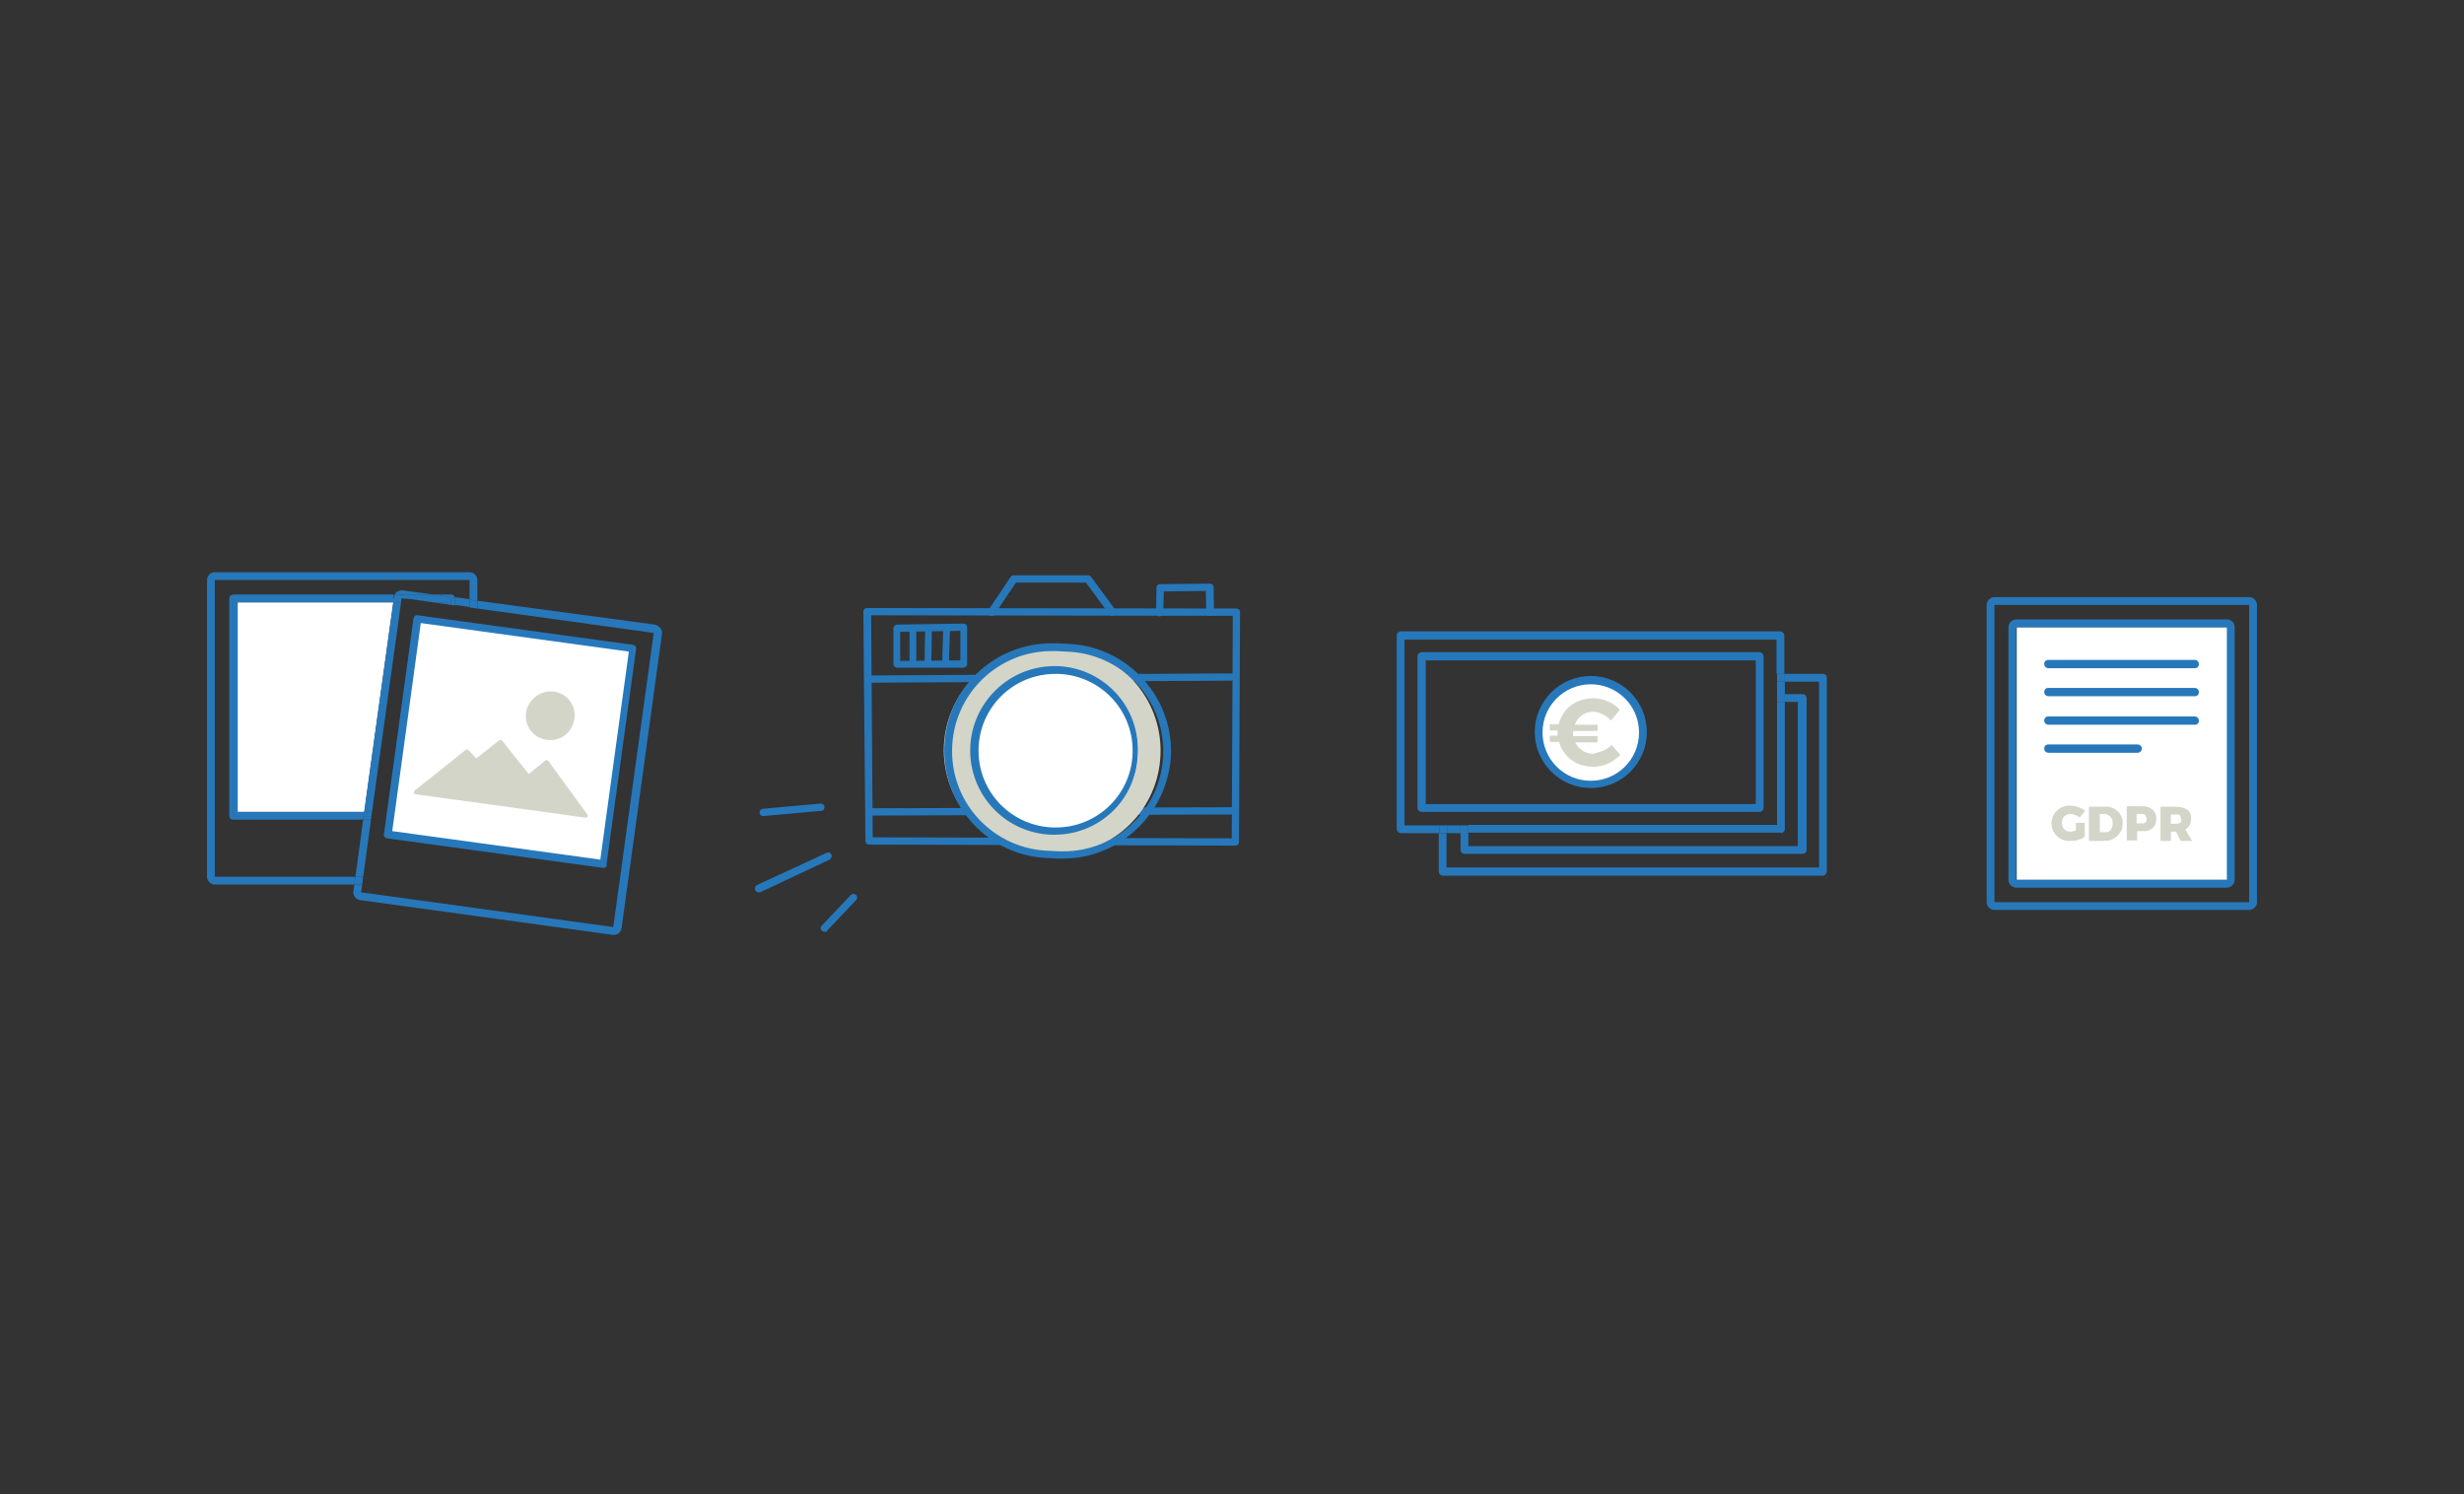 <?xml version="1.0" encoding="utf-8"?>
<!-- Generator: Adobe Illustrator 25.2.0, SVG Export Plug-In . SVG Version: 6.00 Build 0)  -->
<svg version="1.1" id="menu" xmlns="http://www.w3.org/2000/svg" xmlns:xlink="http://www.w3.org/1999/xlink" x="0px" y="0px"
	 viewBox="0 0 474.9 288" style="enable-background:new 0 0 474.9 288;" xml:space="preserve">
<rect x="0" y="0" width="474.9" height="288" fill="#333333" stroke="none"/>
<style type="text/css">
	.st0{fill:#2778BA;}
	.st1{fill:#D3D5C8;}
	.st2{fill:#FFFFFF;}
	.st3{fill:none;}
</style>
<path class="st0" d="M167.4,157.2c-0.4,0-0.7-0.4-0.6-0.8c0-0.3,0.3-0.6,0.6-0.6l70.7-0.2c0.4,0,0.7,0.3,0.7,0.7
	c0,0.4-0.3,0.7-0.7,0.7c0,0,0,0,0,0L167.4,157.2L167.4,157.2z"/>
<path class="st0" d="M158.9,179.6c-0.2,0-0.4-0.1-0.5-0.2c-0.3-0.3-0.3-0.7,0-1l5.6-5.9c0.1-0.1,0.3-0.2,0.5-0.2
	c0.2,0,0.4,0.1,0.5,0.2c0.1,0.1,0.2,0.3,0.2,0.5c0,0.2-0.1,0.4-0.2,0.5l-5.6,5.9C159.3,179.6,159.1,179.7,158.9,179.6z"/>
<path class="st0" d="M146.2,172c-0.4,0-0.7-0.3-0.7-0.7c0-0.3,0.2-0.6,0.4-0.7l13.4-6.2c0.1,0,0.2-0.1,0.3-0.1
	c0.4,0,0.7,0.3,0.7,0.7c0,0.3-0.2,0.5-0.4,0.7l-13.4,6.3C146.4,172,146.3,172,146.2,172z"/>
<path class="st0" d="M147.1,157.3c-0.4,0-0.7-0.3-0.7-0.6c0-0.4,0.2-0.7,0.6-0.8c0,0,0,0,0,0l11.1-1h0.1c0.4,0,0.7,0.3,0.7,0.7
	c0,0.4-0.3,0.7-0.7,0.7L147.1,157.3L147.1,157.3z"/>
<path class="st0" d="M167.5,162.8c-0.4,0-0.7-0.3-0.7-0.7l-0.4-44.2c0-0.2,0.1-0.4,0.2-0.5c0.1-0.1,0.3-0.2,0.5-0.2l71.2,0.1
	c0.4,0,0.7,0.3,0.7,0.7l0,0l-0.2,44.3c0,0.4-0.3,0.7-0.7,0.7c0,0,0,0,0,0L167.5,162.8z M168.2,161.4l69.2,0.2l0.2-42.9l-69.7-0.1
	L168.2,161.4z"/>
<path class="st0" d="M214.4,118.7c-0.2,0-0.4-0.1-0.6-0.3l-4.5-6.1h-13.5l-4.1,6.1c-0.1,0.2-0.4,0.3-0.6,0.3c-0.1,0-0.3,0-0.4-0.1
	c-0.3-0.2-0.4-0.7-0.2-1l4.3-6.4c0.1-0.2,0.3-0.3,0.6-0.3h14.3c0.2,0,0.4,0.1,0.6,0.3l4.7,6.4c0.1,0.2,0.2,0.3,0.1,0.5
	c0,0.2-0.1,0.4-0.3,0.5C214.7,118.6,214.5,118.7,214.4,118.7z"/>
<path class="st0" d="M233.2,118.7c-0.4,0-0.7-0.3-0.7-0.7v0l-0.1-4.1l-8.1,0.1l-0.1,4.1c0,0.4-0.3,0.7-0.7,0.7l0,0
	c-0.4,0-0.7-0.3-0.7-0.7l0.1-4.8c0-0.4,0.3-0.7,0.7-0.7l9.6-0.1c0.4,0,0.7,0.3,0.7,0.7l0.1,4.9C234,118.4,233.7,118.7,233.2,118.7
	L233.2,118.7z"/>
<path class="st0" d="M167.2,131.6c-0.4,0-0.7-0.4-0.6-0.8c0-0.3,0.3-0.6,0.6-0.6l70.1-0.4c0.4,0,0.7,0.3,0.7,0.7c0,0,0,0,0,0
	c0,0.4-0.3,0.7-0.7,0.7L167.2,131.6L167.2,131.6z"/>
<path class="st1" d="M203.7,124.7l1.8,0.1c11,1,19.1,10.7,18.1,21.7c-0.9,10.3-9.5,18.1-19.8,18.2l-1.8-0.1c-11,0-20-8.9-20.1-19.9
	c0-11,8.9-20,19.9-20.1C202.5,124.7,203.1,124.7,203.7,124.7z"/>
<path class="st2" d="M204,129.2L204,129.2c8.6,0.1,15.5,7.1,15.4,15.7c-0.1,8.6-7.1,15.5-15.7,15.4c-0.3,0-0.6,0-1,0l0,0
	c-8.5-0.6-15-8-14.4-16.6C189,135.4,195.8,129.1,204,129.2z"/>
<path class="st0" d="M204.7,165.5h-0.8l-1.8-0.1c-11.4-0.3-20.4-9.9-20.1-21.3c0.3-11.3,9.6-20.2,20.9-20.1h0.9l1.8,0.1
	c11.4,0.3,20.4,9.9,20.1,21.3C225.2,156.6,215.9,165.6,204.7,165.5z M202.9,125.5c-10.6-0.1-19.3,8.4-19.4,19.1
	c-0.1,10.5,8.2,19.1,18.7,19.4l1.8,0.1c0.3,0,0.5,0,0.8,0c10.6,0.1,19.3-8.5,19.4-19.1c0.1-10.5-8.2-19.1-18.7-19.4l-1.8-0.1
	L202.9,125.5z"/>
<path class="st0" d="M203.4,160.9h-0.7c-9-0.3-16-7.8-15.7-16.8c0.3-8.7,7.5-15.7,16.2-15.7h0.7c9,0.4,15.9,8,15.4,17
	C219,154.1,212,160.8,203.4,160.9L203.4,160.9z M203.4,129.9c-8.2,0-14.8,6.6-14.8,14.8c0,8,6.3,14.5,14.3,14.8h0.6
	c8.2,0,14.8-6.6,14.8-14.8c0-8-6.3-14.5-14.3-14.8H203.4z"/>
<path class="st0" d="M172.9,128.7c-0.2,0-0.3-0.1-0.5-0.2c-0.1-0.1-0.2-0.3-0.2-0.5v-6.9c0-0.4,0.3-0.6,0.6-0.7l12.9-0.2
	c0.2,0,0.3,0.1,0.5,0.2c0.1,0.1,0.2,0.3,0.2,0.5v7.1c0,0.4-0.3,0.6-0.6,0.7L172.9,128.7L172.9,128.7z M173.5,127.4l11.6-0.1v-5.7
	l-11.6,0.2L173.5,127.4z"/>
<path class="st0" d="M175.9,128.5c-0.4,0-0.6-0.3-0.6-0.7v-6.3c0-0.4,0.3-0.6,0.7-0.7c0.4,0,0.6,0.3,0.6,0.6c0,0,0,0,0,0v6.3
	C176.6,128.2,176.3,128.5,175.9,128.5L175.9,128.5L175.9,128.5z"/>
<path class="st0" d="M178.9,128.2c-0.2,0-0.3-0.1-0.5-0.2c-0.1-0.1-0.2-0.3-0.2-0.5l0.1-6c0-0.4,0.3-0.6,0.7-0.6
	c0.2,0,0.3,0.1,0.4,0.2c0.1,0.1,0.2,0.3,0.2,0.5l-0.1,6C179.5,127.9,179.2,128.2,178.9,128.2C178.9,128.2,178.9,128.2,178.9,128.2
	L178.9,128.2z"/>
<path class="st0" d="M182.2,128.3c-0.4,0-0.6-0.3-0.6-0.7c0,0,0,0,0,0l0.2-6.6c0-0.4,0.3-0.6,0.6-0.6c0,0,0,0,0,0
	c0.2,0,0.3,0.1,0.5,0.2c0.1,0.1,0.2,0.3,0.2,0.5l-0.2,6.6C182.9,128,182.6,128.3,182.2,128.3C182.3,128.3,182.3,128.3,182.2,128.3
	L182.2,128.3z"/>
<path class="st0" d="M433.5,116.6v57.3h-49.1v-57.3H433.5 M433.5,115.1h-49.1c-0.8,0-1.5,0.7-1.5,1.5v57.3c0,0.8,0.7,1.5,1.5,1.5
	h49.1c0.8,0,1.5-0.7,1.5-1.5v-57.3C435,115.8,434.3,115.1,433.5,115.1z"/>
<rect x="388.7" y="120.9" class="st2" width="40.6" height="48.7"/>
<path class="st0" d="M429.2,120.9v48.7h-40.6v-48.7H429.2 M429.2,119.4h-40.6c-0.8,0-1.5,0.7-1.5,1.5v48.7c0,0.8,0.7,1.5,1.5,1.5
	h40.6c0.8,0,1.5-0.7,1.5-1.5v-48.7C430.7,120,430,119.4,429.2,119.4z"/>
<path class="st0" d="M423,128.8h-28.2c-0.4,0-0.8-0.3-0.8-0.8s0.3-0.8,0.8-0.8H423c0.4,0,0.8,0.3,0.8,0.8S423.5,128.8,423,128.8z"/>
<path class="st0" d="M423,134.2h-28.2c-0.4,0-0.8-0.3-0.8-0.8s0.3-0.8,0.8-0.8H423c0.4,0,0.8,0.3,0.8,0.8S423.5,134.2,423,134.2z"/>
<path class="st0" d="M423,139.7h-28.2c-0.4,0-0.8-0.3-0.8-0.8s0.3-0.8,0.8-0.8H423c0.4,0,0.8,0.3,0.8,0.8S423.5,139.7,423,139.7z"/>
<path class="st0" d="M412,145.1h-17.2c-0.4,0-0.8-0.3-0.8-0.8s0.3-0.8,0.8-0.8H412c0.4,0,0.8,0.3,0.8,0.8S412.4,145.1,412,145.1z"/>
<path class="st1" d="M400.1,158.6h1.7v2.7c-0.4,0.3-0.9,0.5-1.3,0.6c-0.5,0.2-1,0.2-1.5,0.2c-0.6,0-1.3-0.1-1.8-0.4
	c-0.5-0.3-1-0.7-1.3-1.2c-0.3-0.5-0.5-1.1-0.5-1.8c0-1.3,0.7-2.4,1.8-3c0.6-0.3,1.2-0.5,1.9-0.4c0.5,0,1,0.1,1.5,0.3
	c0.5,0.2,0.9,0.4,1.3,0.7l-1.1,1.3c-0.2-0.2-0.5-0.4-0.8-0.5c-0.3-0.1-0.6-0.2-0.9-0.2c-0.3,0-0.6,0.1-0.9,0.2
	c-0.3,0.2-0.5,0.4-0.6,0.6c-0.1,0.3-0.2,0.6-0.2,0.9c0,0.3,0.1,0.6,0.2,0.9c0.1,0.3,0.4,0.5,0.6,0.6c0.3,0.2,0.6,0.2,0.9,0.2
	c0.4,0,0.7-0.1,1-0.3L400.1,158.6z"/>
<path class="st1" d="M407.5,155.9c0.5,0.3,1,0.7,1.2,1.2c0.3,0.5,0.5,1.1,0.4,1.7c0,0.6-0.1,1.2-0.5,1.7c-0.3,0.5-0.8,0.9-1.3,1.2
	c-0.6,0.3-1.2,0.4-1.9,0.4h-2.8v-6.6h2.9C406.3,155.4,406.9,155.6,407.5,155.9z M406.8,160c0.3-0.4,0.4-0.8,0.4-1.3
	c0-0.5-0.1-0.9-0.5-1.3c-0.3-0.3-0.7-0.5-1.1-0.5h-0.9v3.5h1C406.1,160.5,406.5,160.3,406.8,160L406.8,160z"/>
<path class="st1" d="M414.9,156.1c0.5,0.4,0.7,1.1,0.7,1.7c0,0.7-0.2,1.4-0.7,1.8c-0.6,0.5-1.3,0.7-2,0.6h-1v1.8h-2v-6.6h3
	C413.6,155.4,414.4,155.6,414.9,156.1z M413.5,158.5c0.2-0.2,0.3-0.4,0.2-0.7c0-0.2-0.1-0.5-0.2-0.7c-0.2-0.2-0.4-0.2-0.7-0.2h-1
	v1.8h1C413.1,158.8,413.3,158.7,413.5,158.5L413.5,158.5z"/>
<path class="st1" d="M420.3,162.1l-0.9-1.8h-1v1.8h-2v-6.6h3.1c0.7,0,1.5,0.2,2.1,0.6c0.5,0.4,0.8,1.1,0.7,1.7
	c0,0.4-0.1,0.9-0.3,1.3c-0.2,0.4-0.5,0.6-0.8,0.8l1.3,2.2H420.3z M418.4,158.8h1.1c0.2,0,0.5-0.1,0.7-0.2c0.2-0.2,0.3-0.4,0.2-0.7
	c0-0.2-0.1-0.5-0.2-0.7c-0.2-0.2-0.4-0.2-0.7-0.2h-1.1V158.8z"/>
<path class="st3" d="M347.3,133.9c0.4,0,0.8,0.3,0.8,0.7c0,0,0,0,0,0v29.2c0,0.4-0.3,0.8-0.8,0.8h-65.1c-0.4,0-0.8-0.3-0.8-0.8v-3.3
	h-2.6v6.6h71.7v-35.8H344v2.6H347.3z"/>
<path class="st3" d="M343.2,160.6H283v2.6h63.6v-27.7H344v24.4C344,160.2,343.7,160.6,343.2,160.6
	C343.2,160.6,343.2,160.6,343.2,160.6z"/>
<path class="st0" d="M351.4,129.9H344v1.5h6.6v35.8h-71.8v-6.6h-1.5v7.4c0,0.4,0.3,0.8,0.8,0.8h73.2c0.4,0,0.7-0.3,0.8-0.8v-37.4
	C352.1,130.2,351.8,129.9,351.4,129.9z"/>
<path class="st0" d="M346.5,135.4v27.7H283v-2.6h-1.5v3.3c0,0.4,0.3,0.8,0.8,0.8h65.1c0.4,0,0.8-0.3,0.8-0.8v-29.2
	c0-0.4-0.3-0.8-0.7-0.8c0,0,0,0,0,0H344v1.5H346.5z"/>
<path class="st0" d="M343.2,160.6c0.4,0,0.8-0.3,0.8-0.8v-24.4h-1.5v23.6H283v1.5H343.2z"/>
<path class="st0" d="M270.7,159.1v-35.8h71.7v6.6h1.5v-7.4c0-0.4-0.3-0.7-0.7-0.8c0,0,0,0,0,0H270c-0.4,0-0.8,0.3-0.8,0.8v37.3
	c0,0.4,0.3,0.7,0.8,0.8h7.4v-1.5L270.7,159.1z"/>
<rect x="342.5" y="131.4" class="st0" width="1.5" height="2.6"/>
<rect x="278.9" y="159.1" class="st0" width="2.6" height="1.5"/>
<rect x="277.4" y="159.1" class="st0" width="1.5" height="1.5"/>
<rect x="342.5" y="129.9" class="st0" width="1.5" height="1.5"/>
<rect x="281.5" y="159.1" class="st0" width="1.5" height="1.5"/>
<rect x="342.5" y="133.9" class="st0" width="1.5" height="1.5"/>
<path class="st0" d="M339.1,156.5h-65.1c-0.4,0-0.8-0.3-0.8-0.8v-29.2c0-0.4,0.3-0.7,0.8-0.8h65.1c0.4,0,0.7,0.3,0.8,0.8v29.2
	C339.9,156.1,339.6,156.5,339.1,156.5z M274.8,155h63.6v-27.7h-63.6V155z"/>
<circle class="st2" cx="306.6" cy="141.1" r="10"/>
<path class="st0" d="M306.6,151.9c-5.9,0-10.8-4.8-10.8-10.8c0-5.9,4.8-10.8,10.8-10.8c5.9,0,10.8,4.8,10.8,10.8c0,0,0,0,0,0
	C317.4,147.1,312.6,151.9,306.6,151.9z M306.6,131.9c-5.1,0-9.3,4.1-9.3,9.3c0,5.1,4.1,9.3,9.3,9.3c5.1,0,9.3-4.1,9.3-9.3
	c0,0,0,0,0,0C315.9,136,311.7,131.9,306.6,131.9L306.6,131.9z"/>
<path class="st1" d="M309,144.7c0.6-0.3,1.2-0.6,1.6-1.1l1.7,1.9c-0.7,0.7-1.5,1.3-2.4,1.7c-0.9,0.4-1.9,0.6-2.8,0.6
	c-1,0-2-0.2-3-0.6c-0.9-0.4-1.7-1-2.3-1.7c-0.6-0.7-1.1-1.6-1.3-2.5h-1.8v-1.2h1.5c0-0.1,0-0.3,0-0.6c0-0.1,0-0.3,0-0.4h-1.5v-1.2
	h1.7c0.2-0.9,0.7-1.8,1.3-2.6c0.6-0.8,1.5-1.4,2.4-1.8c1-0.4,2-0.6,3-0.6c1,0,1.9,0.2,2.8,0.6c0.9,0.4,1.7,0.9,2.3,1.6l-1.7,2.1
	c-0.4-0.5-1-0.9-1.6-1.2c-0.6-0.3-1.2-0.5-1.8-0.5c-0.8,0-1.6,0.2-2.2,0.7c-0.6,0.4-1.1,1-1.4,1.8h4.4v1.2h-4.7c0,0.1,0,0.3,0,0.4
	c0,0.1,0,0.3,0,0.6h4.7v1.2h-4.3c0.7,1.4,2,2.2,3.5,2.2C307.8,145.1,308.4,144.9,309,144.7z"/>
<path class="st3" d="M45,158c-0.4,0-0.7-0.3-0.8-0.8v-41.9c0-0.4,0.3-0.8,0.8-0.8h31.1c0.1-0.2,0.2-0.4,0.4-0.5
	c0.3-0.2,0.6-0.3,0.9-0.3h0.2l5.9,0.8h3.4c0.3,0,0.6,0.2,0.7,0.6l2.9,0.4v-3.8H41.4V169h27.1l1.5-11H45z"/>
<path class="st0" d="M41.4,169v-57.2h49.1v3.8l1.5,0.2v-4c0-0.8-0.7-1.5-1.5-1.5l0,0H41.4c-0.8,0-1.5,0.7-1.5,1.5l0,0V169
	c0,0.8,0.7,1.5,1.5,1.5h26.9l0.2-1.5H41.4z"/>
<polygon class="st2" points="45.8,116.1 45.8,156.5 70.2,156.5 75.8,116.1 "/>
<path class="st0" d="M86.9,114.6h-3.4l4.2,0.6C87.6,114.8,87.3,114.6,86.9,114.6z"/>
<polygon class="st0" points="77.4,115.3 77.4,115.3 77.9,115.3 "/>
<path class="st0" d="M45,157.3v-41.9h30.8v-0.3c0-0.2,0.1-0.3,0.2-0.5H45c-0.4,0-0.8,0.3-0.8,0.8v41.9c0,0.4,0.3,0.7,0.8,0.7h25
	l0.1-0.8L45,157.3z"/>
<polygon class="st0" points="45,157.3 70.1,157.3 70.2,156.5 45.8,156.5 45.8,116.1 75.8,116.1 75.8,115.3 45,115.3 "/>
<path class="st0" d="M77.6,113.8h-0.2c-0.3,0-0.6,0.1-0.9,0.3c-0.2,0.1-0.3,0.3-0.4,0.5h7.4L77.6,113.8z"/>
<polygon class="st0" points="70,158 68.5,169 70,169 71.5,158 "/>
<path class="st0" d="M127.2,121c-0.2-0.3-0.6-0.5-1-0.6L92,115.8v1.5l34,4.7l-7.8,56.7L69.6,172l0.2-1.5h-1.5l-0.2,1.3
	c-0.1,0.8,0.5,1.6,1.3,1.7l48.7,6.7h0.2c0.8,0,1.4-0.6,1.5-1.3l7.8-56.8C127.6,121.7,127.5,121.3,127.2,121z"/>
<path class="st0" d="M87.7,115.3v1.3l2.8,0.4v-1.5l-2.9-0.4C87.7,115.2,87.7,115.3,87.7,115.3z"/>
<polygon class="st0" points="90.5,117.1 92,117.3 92,115.8 90.5,115.6 "/>
<polygon class="st0" points="70,169 68.5,169 68.3,170.5 69.8,170.5 "/>
<polygon class="st0" points="77.3,116.1 75.8,116.1 70.2,156.5 71.7,156.5 "/>
<polygon class="st0" points="86.2,116.1 83.4,116.1 86.2,116.5 "/>
<path class="st0" d="M87.7,115.2l-4.2-0.6h-7.4c-0.1,0.1-0.1,0.3-0.2,0.5v0.3h1.5v-0.1l0.5,0.1h9v1.2l0.8,0.1v-1.3
	C87.7,115.3,87.7,115.2,87.7,115.2z"/>
<polygon class="st0" points="70.1,157.3 70,158 71.5,158 71.6,157.3 "/>
<polygon class="st0" points="77.3,116.1 77.4,115.3 75.8,115.3 75.8,116.1 "/>
<polygon class="st0" points="86.2,116.1 86.2,116.5 86.9,116.6 86.9,115.3 77.9,115.3 83.4,116.1 "/>
<polygon class="st0" points="70.2,156.5 70.1,157.3 71.6,157.3 71.7,156.5 "/>
<rect x="77.4" y="122" transform="matrix(0.136 -0.991 0.991 0.136 -56.561 221.04)" class="st2" width="41.9" height="41.9"/>
<path class="st0" d="M116.3,167.3L116.3,167.3l-41.7-5.7c-0.4-0.1-0.7-0.4-0.6-0.8c0,0,0,0,0,0l5.7-41.6c0.1-0.4,0.4-0.7,0.8-0.6
	l41.5,5.7c0.4,0.1,0.7,0.4,0.6,0.8c0,0,0,0,0,0l-5.7,41.5C117,167,116.7,167.3,116.3,167.3z M75.6,160.2l40.1,5.5l5.5-40.1
	l-40.1-5.5L75.6,160.2z"/>
<path class="st1" d="M113.2,157l-7.5-10.3c-0.1-0.1-0.2-0.2-0.3-0.2c-0.1,0-0.2,0-0.3,0.1l-3.2,2.6l-5.1-6.4
	c-0.1-0.2-0.4-0.2-0.6-0.1c0,0,0,0,0,0l-4.4,3.5l-1.5-1.6c-0.2-0.2-0.4-0.2-0.6,0l-9.8,7.8c-0.1,0.1-0.2,0.3-0.1,0.4
	c0,0.2,0.2,0.3,0.3,0.3l32.7,4.5h0.1c0.2,0,0.3-0.1,0.4-0.2C113.3,157.3,113.3,157.1,113.2,157z"/>
<path class="st1" d="M106.7,133.3c2.6,0.3,4.4,2.7,4,5.3s-2.7,4.4-5.3,4c-2.6-0.3-4.4-2.7-4-5.3c0,0,0,0,0,0
	C101.8,134.8,104.2,133,106.7,133.3z"/>
</svg>

